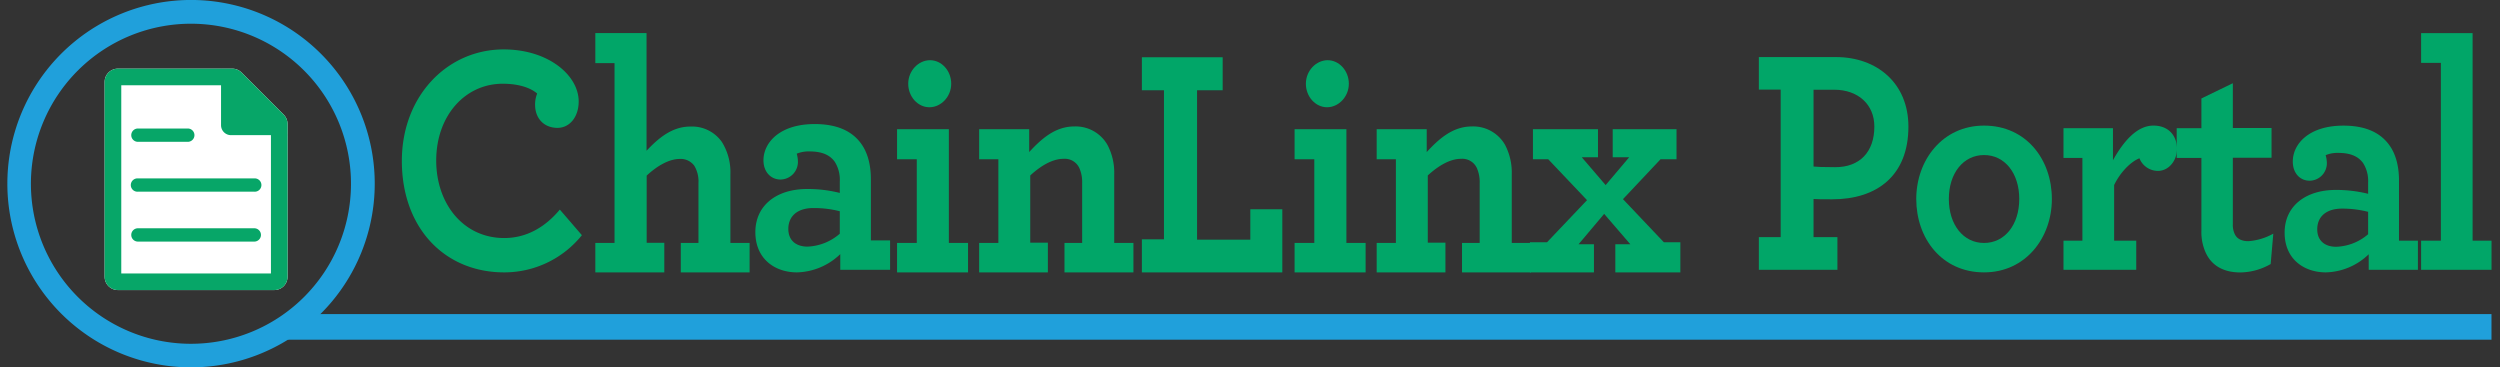 <svg id="Layer_1" data-name="Layer 1" xmlns="http://www.w3.org/2000/svg" viewBox="0 0 781.08 114.77"><rect x="0" y="0" width="781.08" height="114.77" fill="#333333" stroke="none"/><defs><style>.cls-1{fill:#01a668;}.cls-2{fill:#fff;}.cls-3{fill:#07a668;}.cls-4{fill:#20a0db;}</style></defs><path class="cls-1" d="M549.52,74.09h6.82V28h-6.82V17.83h24.09c12.82,0,22.64,8.18,22.64,21.72,0,15.25-9.73,22.72-23.82,22.72-2.82,0-4.55,0-5.82-.1V74.09h7.46v10.2H549.52Zm36.09-34.54c0-7-5.18-11.52-12.54-11.52h-6.46v24c1.09.1,2.55.2,6.73.2C581.07,52.27,585.61,47.42,585.61,39.55Z"/><path class="cls-1" d="M598.7,62.17c0-12.12,8.18-22.93,21.18-22.93,13.19,0,21.19,10.61,21.19,22.93,0,12.12-8.19,22.93-21.19,22.93C606.7,85.1,598.7,74.5,598.7,62.17Zm32.18,0c0-8.08-4.54-13.73-11-13.73s-11,5.65-11,13.73,4.55,13.74,11,13.74S630.88,70.25,630.88,62.17Z"/><path class="cls-1" d="M680.16,46.52c0,3.73-2.64,6.87-5.91,6.87a6.21,6.21,0,0,1-5.82-3.94c-2.82,1.11-6.09,4.54-7.91,8.38V75.2h6.91v9.09H644.7V75.2h5.91V49.34H644.7V40.05h15.46v10c3.36-6,7.54-10.81,12.63-10.81C677.7,39.24,680.16,42.58,680.16,46.52Z"/><path class="cls-1" d="M689.16,79a15.56,15.56,0,0,1-1.37-7V49.34h-7.72V40.05h7.72V30.76L697.61,26v14H709.7v9.29H697.61V70a6.64,6.64,0,0,0,.64,3.23c.72,1.42,2.18,2.12,4.18,2.12A18.58,18.58,0,0,0,710.25,73l-.82,9.49a19.46,19.46,0,0,1-9.55,2.63C695.07,85.1,691.16,83.28,689.16,79Z"/><path class="cls-1" d="M713.79,72.68c0-8.29,6.55-13.34,16-13.34a41.22,41.22,0,0,1,10.09,1.21V57A10.38,10.38,0,0,0,738.34,51c-1.64-2.32-4.27-3.23-7.82-3.23a9.5,9.5,0,0,0-3.91.71,9.46,9.46,0,0,1,.37,2.22,5.46,5.46,0,0,1-5.37,5.76c-3,0-5.27-2.33-5.27-6,0-5.45,5-11.21,15.82-11.21,6.81,0,11.45,2.13,14.27,6,2.09,2.83,3.09,6.67,3.09,11.11V75.2h5.91v9.09H740.06V79.44A19.91,19.91,0,0,1,726.7,85.1C719.88,85.1,713.79,81,713.79,72.68Zm26.09.5v-7a32.52,32.52,0,0,0-8.18-1c-4.82,0-7.72,2.43-7.72,6.47,0,3.53,2.36,5.45,5.9,5.45A16.09,16.09,0,0,0,739.88,73.18Z"/><path class="cls-1" d="M756.43,75.2h6.18V19.65h-6.18v-9.3h16.09V75.2h5.91v9.09h-22Z"/><path class="cls-2" d="M32.69,86.47V25.6a4.16,4.16,0,0,1,4.16-4.15H72.54a4.16,4.16,0,0,1,2.93,1.21L88.63,35.82a4.13,4.13,0,0,1,1.21,2.93V86.47a4.15,4.15,0,0,1-4.15,4.15H36.85A4.16,4.16,0,0,1,32.69,86.47Z"/><path class="cls-3" d="M72.11,26.64,84.65,39.19V85.43H37.89V26.64H72.11m.43-5.19H36.85a4.16,4.16,0,0,0-4.16,4.15V86.47a4.16,4.16,0,0,0,4.16,4.15H85.69a4.15,4.15,0,0,0,4.15-4.15V38.75a4.13,4.13,0,0,0-1.21-2.93L75.47,22.66a4.16,4.16,0,0,0-2.93-1.21Z"/><path class="cls-3" d="M69.06,21.45,89.84,42.23H72.18a3.12,3.12,0,0,1-3.12-3.12Z"/><path class="cls-3" d="M58.67,44.31H43.09a2.08,2.08,0,1,1,0-4.16H58.67a2.08,2.08,0,1,1,0,4.16Z"/><path class="cls-3" d="M79.45,59.89H43.09a2.08,2.08,0,1,1,0-4.15H79.45a2.08,2.08,0,1,1,0,4.15Z"/><path class="cls-3" d="M79.45,75.48H43.09a2.08,2.08,0,0,1,0-4.16H79.45a2.08,2.08,0,0,1,0,4.16Z"/><path class="cls-4" d="M2.3,57.08a57.39,57.39,0,1,1,57.08,57.69A57.38,57.38,0,0,1,2.3,57.08Zm57.12,50.33A50,50,0,1,0,9.66,57.12,50,50,0,0,0,59.42,107.41Z"/><rect class="cls-4" x="89.84" y="98.13" width="688.58" height="8"/><path class="cls-1" d="M125.55,50.27c0-20.23,14.15-34.83,31.81-34.83,14.06,0,23.44,8.17,23.44,16.24,0,4.9-2.85,8.27-6.62,8.27-4.14,0-7-2.86-7-7.25a9.05,9.05,0,0,1,.65-3.47c-1.75-1.54-5.24-3.07-10.76-3.07-11.77,0-20.78,10-20.78,24,0,13.48,8.46,24.21,21.24,24.21,7.08,0,12.87-3.48,17.38-8.89l6.89,8A31.1,31.1,0,0,1,157.54,85.1C138.88,85.1,125.55,71.21,125.55,50.27Z"/><path class="cls-1" d="M186,19.73v-9.4h16V47.1c3.77-4,8-7.56,13.69-7.56a11.41,11.41,0,0,1,9.84,4.8,17.83,17.83,0,0,1,2.67,10.12V75.91h6V85.1H212.7V75.91h5.52V57.21a9.5,9.5,0,0,0-1.29-5.41,5.24,5.24,0,0,0-4.51-2.14c-3.49,0-7.17,2.24-10.38,5.2v21h5.51V85.1H186V75.91h6V19.73Z"/><path class="cls-1" d="M236,72.54c0-8.38,6.62-13.49,16.18-13.49a40.91,40.91,0,0,1,10.2,1.23V56.7a10.54,10.54,0,0,0-1.56-6.13c-1.65-2.34-4.32-3.26-7.9-3.26a9.73,9.73,0,0,0-4,.71,9.2,9.2,0,0,1,.37,2.25,5.51,5.51,0,0,1-5.42,5.82c-3,0-5.34-2.35-5.34-6,0-5.51,5.06-11.33,16-11.33,6.9,0,11.58,2.14,14.43,6,2.12,2.86,3.13,6.74,3.13,11.24v19.1h6v9.19H262.53v-4.9A20.13,20.13,0,0,1,249,85.1C242.12,85.1,236,80.91,236,72.54Zm26.38.51V66a32.66,32.66,0,0,0-8.27-1c-4.87,0-7.81,2.45-7.81,6.53,0,3.58,2.39,5.52,6,5.52A16.29,16.29,0,0,0,262.34,73.05Z"/><path class="cls-1" d="M280.27,75.91h6.16V49.76h-6.16v-9.4h16.18V75.91h6V85.1H280.27Zm3.49-49.75c0-4.09,3.22-7.35,6.81-7.35s6.62,3.26,6.62,7.35-3.22,7.35-6.81,7.35S283.76,30.25,283.76,26.16Z"/><path class="cls-1" d="M321.55,47.51c3.86-4.19,8.18-8,14.06-8A11.42,11.42,0,0,1,346,45.26a18.55,18.55,0,0,1,2.12,9.2V75.91h6V85.1H332.58V75.91h5.52V57.21a10.89,10.89,0,0,0-.83-4.59,5,5,0,0,0-5-3c-3.5,0-7.17,2.24-10.39,5.2v21h5.51V85.1H305.92V75.91h6V49.76h-6v-9.4h15.63Z"/><path class="cls-1" d="M356.76,74.78h6.9V28.2h-6.9V17.89H382V28.2h-8V74.89h16.64v-9.5h10V85.1H356.76Z"/><path class="cls-1" d="M404.47,75.91h6.16V49.76h-6.16v-9.4h16.19V75.91h6V85.1H404.47ZM408,26.16c0-4.09,3.22-7.35,6.8-7.35s6.62,3.26,6.62,7.35-3.22,7.35-6.8,7.35S408,30.25,408,26.16Z"/><path class="cls-1" d="M445.75,47.51c3.86-4.19,8.18-8,14.07-8a11.45,11.45,0,0,1,10.39,5.72,18.55,18.55,0,0,1,2.11,9.2V75.91h6V85.1H456.78V75.91h5.52V57.21a10.89,10.89,0,0,0-.83-4.59,5,5,0,0,0-5-3c-3.5,0-7.17,2.24-10.39,5.2v21h5.52V85.1H430.12V75.91h6V49.76h-6v-9.4h15.63Z"/><path class="cls-1" d="M478,75.7h5.33l12.51-13.17L483.72,49.76h-4.78v-9.4h20.32v8.78H494.2l7.45,8.69L509,49.14h-5.14V40.36H523.8v9.4h-5L507.07,62.22,519.85,75.7H525v9.4H504.68V76.32h4.69l-8.18-9.5-8,9.5H498V85.1H478Z"/></svg>